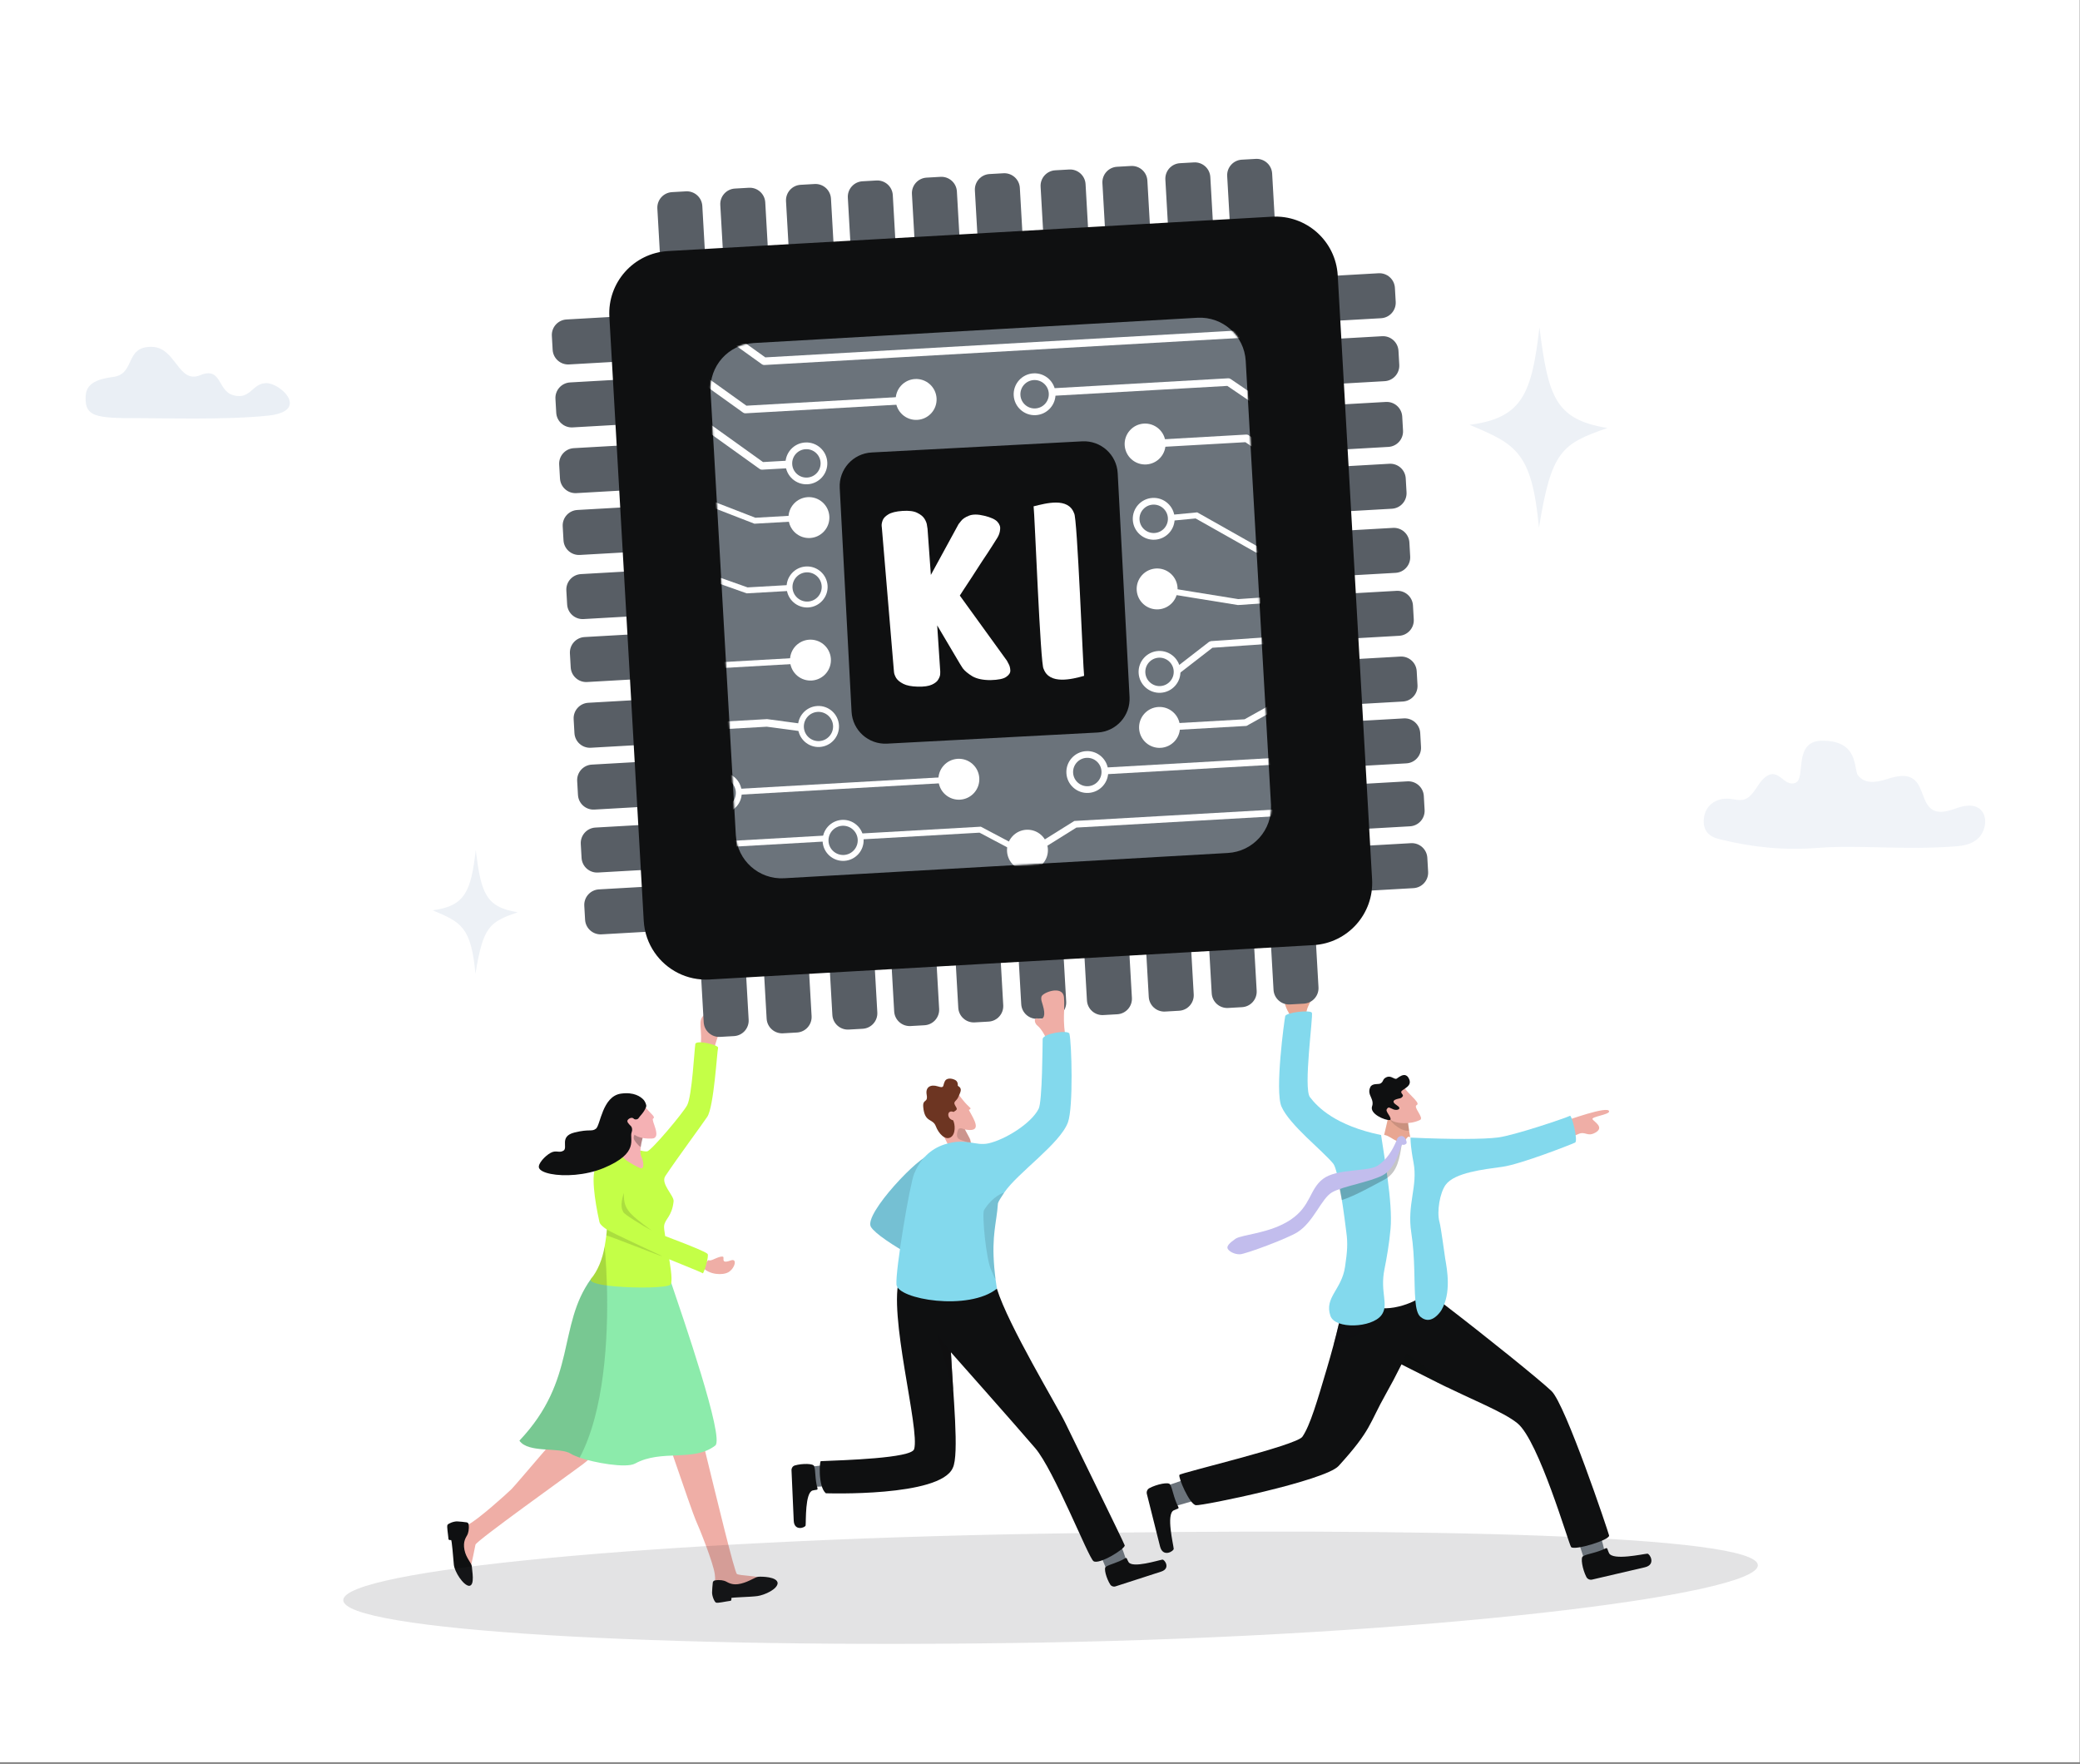 <svg width="1197" height="1015" viewBox="0 0 1197 1015" fill="none" xmlns="http://www.w3.org/2000/svg">
<rect x="0" y="0" width="1197" height="1015" fill="#808080" stroke="none"/>
<rect width="1196.82" height="1014.04" fill="white"/>
<path d="M404.467 729.37C408.151 733.503 415.774 733.985 419.136 732.09C422.92 729.957 424.543 723.808 420.499 725.298C414.178 727.625 417.375 723.359 415.94 723.104C413.552 722.678 409.176 725.985 407.979 725.171C407.231 724.661 404.467 729.364 404.467 729.364V729.37Z" fill="#EFAEA6"/>
<path d="M401.991 607.469C405.431 595.592 401.404 589.099 404.096 585.271C409.06 578.224 420.029 586.24 416.411 590.024C412.799 593.808 409.808 608.417 409.464 609.469C407.32 616.112 401.985 607.464 401.985 607.464L401.991 607.469Z" fill="#EFAEA6"/>
<path d="M356.973 815.144C350.386 826.944 343.749 836.307 335.245 842.689C326.741 849.065 273.99 886.731 273.619 888.858C273.248 890.986 271.403 899.761 270.805 901.849C270.207 903.938 259.199 883.645 261.853 880.676C264.506 877.706 264.074 880.072 269.68 877.158C275.287 874.244 291.203 859.984 294.372 856.86C297.541 853.735 325.634 819.759 329.921 817.033C334.209 814.308 356.967 815.144 356.967 815.144H356.973Z" fill="#EFAEA6"/>
<path d="M268.517 876.006C269.121 876.083 269.597 876.554 269.686 877.158C270.102 880.044 269.376 882.349 268.96 883.169C268.168 884.731 266.334 886.886 267.276 891.794C268.218 896.703 271.509 899.473 271.536 901.423C271.564 903.373 273.503 912.375 269.985 912.547C266.611 912.336 261.548 904.381 261.177 900.353C260.806 896.332 260.024 885.961 259.581 886.182C258.224 886.365 258.108 885.723 258.108 885.723C257.842 882.554 257.038 878.366 257.509 877.496C257.98 876.626 261.094 875.396 263.138 875.457C264.573 875.501 267.127 875.812 268.523 875.995L268.517 876.006Z" fill="#0F1011"/>
<path d="M376.02 803.311C376.441 805.222 379.66 815.044 383.637 826.833C384.834 830.379 386.097 834.102 387.371 837.841C393.244 855.037 399.376 872.565 400.362 874.709C402.279 878.864 410.489 899.273 411.337 905.771C412.185 912.27 410.041 911.068 411.985 914.657C413.93 918.253 440.488 909.433 438.671 908.148C436.854 906.868 426.029 906.791 424.095 905.727C422.782 905.001 412.716 863.352 405.398 833.409C404.418 829.393 403.481 825.581 402.628 822.113C400.473 813.371 398.811 806.773 398.074 804.363C394.894 793.871 390.795 797.588 382.009 799.173C382.009 799.173 374.895 798.186 376.02 803.316V803.311Z" fill="#EFAEA6"/>
<path d="M410.191 910.719C410.257 910.082 410.728 909.561 411.343 909.439C414.29 908.868 416.678 909.517 417.531 909.91C419.154 910.669 421.414 912.48 426.428 911.256C431.436 910.032 434.544 907.428 436.544 907.301C438.538 907.173 447.247 907.278 447.519 910.957C447.397 914.497 439.995 917.843 435.879 918.425C431.763 919.006 420.639 919.123 420.883 919.583C421.11 920.995 420.45 921.15 420.45 921.15C417.21 921.582 412.933 922.624 412.03 922.175C411.127 921.727 409.781 918.524 409.786 916.38C409.792 914.874 410.047 912.187 410.196 910.713L410.191 910.719Z" fill="#0F1011"/>
<path d="M298.921 828.983C304.056 836.434 322.183 832.434 328.526 836.528C329.54 837.182 331.335 837.963 333.595 838.772C341.528 841.603 360.264 845.021 365.461 842.179C380.812 833.775 399.143 841.448 411.63 831.797C417.054 827.603 392.828 757.596 386.269 738.189C385.92 737.153 385.565 736.272 385.216 735.558C385.216 735.558 366.53 722.461 348.885 730.073C345.938 731.342 343.019 733.192 340.221 735.779C340.177 735.84 340.127 735.907 340.088 735.968C320.593 763.025 332.293 793.721 298.926 828.988L298.921 828.983Z" fill="#8CEBAB"/>
<path d="M404.4 732.694C404.938 733.198 408.156 722.794 407.215 721.586C406.245 720.34 396.417 716.578 394.905 715.93C390.152 713.902 374.518 708.778 367.793 704.03C362.901 700.579 359.311 699.255 344.946 688.978C351.622 697.155 349.073 710.667 347.96 717.243C346.702 724.677 343.949 731.237 340.215 735.768C340.171 735.829 340.121 735.896 340.082 735.957C338.797 738.056 345.517 739.486 354.175 740.239C366.945 741.353 383.947 741.009 385.77 739.231C386.002 739.004 386.163 738.649 386.263 738.184C387.537 732.372 381.742 709.337 382.18 705.465C382.651 701.282 386.661 700.241 387.648 691.288C388.013 688.003 379.964 681.117 382.889 676.718C389.503 666.774 403.974 647.191 407.026 642.626C410.86 636.892 412.677 604.522 413.247 602.943C413.818 601.365 400.655 598.174 400.151 600.755C399.641 603.337 398.273 630.61 395.453 635.956C393.077 640.471 374.734 662.276 372.402 662.536C370.069 662.797 364.585 660.786 360.746 660.83C356.907 660.874 346.159 667.988 343.229 671.284C339.971 674.951 342.137 690.468 344.985 703.255C346.652 710.745 402.893 731.275 404.395 732.683L404.4 732.694Z" fill="#C4FF47"/>
<path d="M370.092 653.783C368.158 660.414 368.258 663.938 369.216 665.91C370.158 667.866 371.039 672.536 368.912 672.298C367.859 672.181 361.843 668.924 359.693 667.107C357.544 665.29 356.425 661.977 356.425 661.977C356.425 661.977 361.915 653.767 365.776 646.847C369.643 639.928 370.092 653.783 370.092 653.783Z" fill="#F5B1B4"/>
<path opacity="0.28" d="M368.735 660.071C368.845 659.185 369.017 658.199 369.261 657.102C369.344 656.72 369.987 654.193 370.092 653.783C369.748 653.401 369.139 652.83 368.768 652.731C368.258 652.598 367.183 652.642 366.746 652.005C366.014 650.947 364.231 653.717 364.801 655.456C365.023 656.132 366.718 658.78 368.74 660.066L368.735 660.071Z" fill="#0F1011"/>
<path opacity="0.14" d="M374.961 708.069C360.89 697.621 359.023 695.609 358.962 686.491C356.679 693.848 357.97 696.042 358.69 697.476C359.411 698.911 369.671 705.199 374.961 708.063V708.069Z" fill="#0F1011"/>
<path opacity="0.14" d="M381.216 722.916C381.404 722.849 349.256 708.102 349.267 707.476C349.128 708.922 349.068 710.058 348.935 710.95C349.948 710.795 380.606 723.137 381.216 722.916Z" fill="#0F1011"/>
<path opacity="0.16" d="M298.921 828.983C304.056 836.434 322.183 832.434 328.526 836.528C329.54 837.182 331.335 837.963 333.595 838.772C347.739 812.197 350.121 770.094 349.273 739.713C349.179 736.339 349.046 733.109 348.885 730.068C348.631 725.298 348.309 720.977 347.966 717.243C346.703 724.678 343.955 731.237 340.221 735.769C340.177 735.83 340.127 735.896 340.088 735.957C320.593 763.014 332.293 793.711 298.926 828.978L298.921 828.983Z" fill="#0F1011"/>
<path d="M370.629 635.95C374.019 640.942 377.659 642.526 375.836 643.662C374.462 644.521 381.227 654.897 375.16 655.163C369.133 655.429 363.587 653.955 361.372 648C359.156 642.044 357.704 638.609 357.704 638.609L370.623 635.945L370.629 635.95Z" fill="#F5B1B4"/>
<path d="M371.875 636.776C370.75 640.105 368.263 642.088 367.443 643.462C366.978 644.238 365.288 644.398 364.69 643.723C364.019 642.969 362.645 643.097 361.51 644.138C360.147 645.39 362.075 646.919 363.1 648.016C363.864 648.836 363.958 650.359 363.537 651.406C361.936 655.401 368.435 663.351 347.4 672.126C342.103 674.297 336.386 675.516 331.051 676.004C320.298 676.99 311.119 675.018 310.16 671.943C309.462 669.699 313.573 665.223 316.825 663.406C320.071 661.583 321.75 663.65 324.232 662.148C327.068 660.431 321.689 653.916 330.564 651.689C339.439 649.462 340.403 651.423 342.973 649.479C345.544 647.534 346.574 630.815 357.371 629.302C364.85 628.255 368.723 631.053 370.39 632.87C371.094 633.634 372.196 635.784 371.864 636.776H371.875Z" fill="#0F1011"/>
<path opacity="0.14" d="M1011.61 900.71C1011.62 918.001 819.57 941.385 598.272 945.193C376.973 949.002 197.559 938.059 197.548 920.768C197.537 903.478 376.923 886.365 598.222 882.557C819.521 878.748 1011.6 883.42 1011.61 900.71Z" fill="#32323F"/>
<path d="M923.518 893.301C922.626 888.338 918.837 876.183 918.837 876.183L905.879 879.324L911.74 897.523L921.862 900.991L923.518 893.301Z" fill="#6B737B"/>
<path d="M899.618 645.429C901.729 644.753 925.761 635.984 926.016 639.524C926.154 641.446 915.473 642.56 916.487 644.078C917.501 645.596 923.49 648.715 918.088 651.75C913.291 654.448 912.437 650.57 908.05 652.676C903.662 654.786 900.715 654.615 900.715 654.615L899.618 645.424V645.429Z" fill="#EFAEA6"/>
<path d="M923.95 890.986C925.235 890.338 924.975 891.772 925.961 893.706C928.221 898.132 945.345 894.215 948.021 894.033C949.4 893.938 953.184 900.337 946.553 901.872C940.824 903.201 922.482 907.528 916.2 908.946C914.887 909.24 913.529 908.625 912.914 907.428C910.715 903.157 909.358 896.044 911.07 895.479C913.513 894.01 918.598 893.684 923.944 890.986H923.95Z" fill="#0F1011"/>
<path d="M675.756 866.677C680.709 865.702 692.791 861.707 692.791 861.707L689.434 848.805L671.335 854.971L668.039 865.153L675.751 866.682L675.756 866.677Z" fill="#6B737B"/>
<path d="M678.077 867.07C678.747 868.344 677.313 868.106 675.396 869.125C671.008 871.463 675.213 888.515 675.446 891.191C675.568 892.57 669.23 896.459 667.579 889.856C666.15 884.149 661.513 865.884 659.989 859.63C659.674 858.322 660.266 856.954 661.452 856.317C665.684 854.046 672.775 852.566 673.368 854.267C674.881 856.683 675.291 861.763 678.077 867.064V867.07Z" fill="#0F1011"/>
<path d="M904.1 890.155C902.599 887.806 885.525 829.05 873.304 819.028C865.194 812.374 846.973 805.477 827.467 795.627C815.523 789.589 806.543 785.09 806.543 785.09C806.543 785.09 806.543 785.09 806.543 785.096C803.307 791.611 800.36 797.134 797.623 801.976C787.718 819.515 789.441 822.584 770.35 843.548C762.583 852.079 691.878 866.605 688.21 866.134C684.548 865.663 677.856 849.918 678.748 848.677C679.64 847.431 745.964 831.82 749.482 826.762C753.985 820.297 758.19 805.643 763.47 787.883C764.827 783.318 766.162 778.631 767.42 773.933C768.495 769.933 769.508 765.922 770.433 761.995C770.583 761.374 770.722 760.754 770.866 760.133C770.866 760.128 770.866 760.122 770.866 760.116C770.866 760.111 770.866 760.111 770.866 760.105C771.769 756.15 772.566 752.289 773.22 748.582C773.347 747.846 775.979 746.998 779.873 746.134C784.627 745.081 791.264 744.012 797.551 743.103C804.088 742.151 810.238 741.375 813.468 740.987C814.958 740.804 815.822 740.699 815.822 740.699L824.215 738.782C824.741 740.405 825.556 742.128 826.608 743.923C827.927 746.184 829.107 749.098 831.627 751.025C855.46 769.285 886.173 794.071 892.86 800.447C900.921 808.142 925.368 880.903 926 883.535C926.631 886.161 905.602 892.498 904.1 890.149V890.155Z" fill="#0F1011"/>
<path opacity="0.42" d="M794.609 754.023C790.992 765.407 777.092 770.471 767.425 773.933C768.5 769.933 769.513 765.922 770.438 761.995C770.588 761.374 770.727 760.754 770.871 760.133C770.871 760.128 770.871 760.122 770.871 760.117C770.871 760.111 770.871 760.111 770.871 760.105C771.596 757.762 772.178 755.48 772.494 753.241L794.609 754.017V754.023Z" fill="#0F1011"/>
<path opacity="0.52" d="M833.1 798.514C821.156 792.475 806.542 785.085 806.542 785.085C808.121 781.733 809.539 778.941 809.539 778.941C809.539 778.941 827.511 790.708 833.1 798.514Z" fill="#0F1011"/>
<path d="M806.963 663.406L795.679 661.307C795.097 657.174 797.656 648.991 798.759 643.59C798.925 642.759 799.058 642 799.147 641.33C799.191 640.992 799.219 640.682 799.235 640.393C799.496 635.308 804.98 630.134 804.98 630.134L809.905 640.294L809.778 641.197C809.778 641.197 809.822 641.668 809.9 642.454C810.066 644.183 810.42 647.457 810.924 650.709C811.013 651.252 811.096 651.795 811.19 652.332C811.672 655.085 812.271 657.628 812.958 658.974C814.099 661.179 813.03 659.562 815.833 662.847C817.932 665.306 806.958 663.417 806.958 663.417L806.963 663.406Z" fill="#E8A691"/>
<path opacity="0.14" d="M810.924 650.698C806.342 651.18 800.891 646.299 799.207 643.385C798.747 642.593 798.154 642.133 798.426 641.74C798.553 641.562 798.803 641.424 799.146 641.324C801.34 640.665 807.24 641.396 807.24 641.396L809.899 642.443C810.065 644.172 810.42 647.446 810.924 650.698Z" fill="#0F1011"/>
<path d="M794.332 653.29C798.553 651.723 802.309 657.246 806.68 657.318C808.99 657.357 808.403 656.304 809.411 655.085C810.032 654.332 810.603 653.501 811.738 654.598C834.84 676.968 816.68 738.666 819.699 742.671C822.17 745.951 804.542 754.698 792.936 752.477C777.02 749.43 776.693 730.96 776.898 727.409C777.108 723.863 783.03 663.417 783.03 663.417C783.03 663.417 787.833 660.492 794.337 653.285L794.332 653.29Z" fill="white"/>
<path d="M814.502 748.283C814.912 752.87 815.704 756.227 817.405 757.69C820.452 760.321 824.441 760.587 828.84 754.892C829.089 754.571 829.316 754.233 829.526 753.867C835.277 744.001 832.806 730.638 831.704 724.334C831.255 721.791 829.355 706.651 828.391 703.155C826.746 697.211 828.607 686.33 831.959 681.765C837.138 674.707 853.714 672.929 864.633 671.406C875.142 669.938 903.928 658.658 906.432 657.473C908.293 656.592 904.559 641.584 903.501 642.072C899.9 643.734 871.176 653.373 862.073 654.537C853.819 655.595 835.593 655.678 811.743 654.609C811.743 654.609 811.694 655.362 811.804 657.057C811.887 658.459 812.081 660.498 812.491 663.284C812.729 664.913 813.04 666.802 813.455 668.963C816.048 682.613 809.583 692.895 812.187 709.443C813.311 716.578 813.682 723.824 813.882 730.472C814.076 737.281 814.092 743.469 814.519 748.289L814.502 748.283Z" fill="#83D9ED"/>
<path d="M793.817 632.576C793.817 632.576 794.576 634.327 795.618 636.499C796.897 639.163 798.604 642.46 799.867 643.933C799.961 644.044 800.066 644.149 800.182 644.249C802.891 646.67 811.434 647.29 817.223 644.437C819.711 643.213 812.935 636.925 815.323 635.862C816.697 635.247 814.891 633.269 812.708 631.042C811.179 629.474 809.473 627.784 808.548 626.361C808.498 626.283 808.448 626.2 808.404 626.128L793.812 632.582L793.817 632.576Z" fill="#EFAEA6"/>
<path d="M789.607 636.554C789.429 637.075 789.391 637.585 789.474 638.078C790.161 642.421 799.75 645.462 800.182 644.26C800.747 642.692 797.324 639.751 798.005 638.393C799.036 636.344 799.966 637.706 802.038 638.427C804.249 639.197 807.052 638.039 803.9 636.05C803.058 635.518 802.531 635.058 802.238 634.654C801.429 633.546 802.437 632.881 803.794 632.455C805.844 631.812 806.138 632.255 807.163 630.975C808.187 629.69 804.897 628.831 807.218 627.264C807.661 626.965 808.11 626.671 808.553 626.372C810.304 625.181 811.8 623.879 811.19 621.674C811.146 621.519 811.096 621.364 811.035 621.203C810.642 620.195 810.171 619.536 809.644 619.131C809.445 618.976 809.229 618.86 809.013 618.771C807.434 618.167 805.567 619.358 804.188 620.372C804.077 620.45 803.977 620.527 803.877 620.605C803.612 620.804 803.318 620.832 802.997 620.771C801.722 620.522 799.988 618.76 797.689 619.94C795.429 621.092 796.382 622.355 794.415 623.474C793.23 624.15 789.762 623.142 788.576 625.557C788.183 626.355 788.011 627.075 787.989 627.751C787.867 630.865 790.848 632.959 789.618 636.565L789.607 636.554Z" fill="#0F1011"/>
<path d="M741.786 583.006C743.708 586.163 744.074 609.713 744.373 610.744C744.783 612.123 752.024 604.788 752.55 607.304C752.55 607.304 750.522 598.168 750.772 596.451C750.927 595.393 753.287 591.41 752.672 589.238C752.417 588.324 752.162 587.354 751.968 586.363C751.868 585.87 751.785 585.371 751.73 584.867C751.597 583.748 751.752 582.546 752.018 581.393C752.81 577.914 756.793 572.59 754.838 571.754C752.893 570.929 752.683 575.255 751.159 570.906C750.439 568.857 742.689 565.577 740.235 568.513C739.526 569.361 736.994 575.128 741.786 583.006Z" fill="#E8A691"/>
<path d="M794.787 653.135C768.672 647.712 758.389 637.258 753.858 631.341C749.93 626.211 755.836 584.49 754.955 582.751C754.074 581.011 740.097 582.568 739.62 584.706C739.144 586.845 733.521 627.812 737.487 636.798C742.218 647.501 761.165 662.088 767.298 669.655C770.345 673.417 773.962 702.313 774.777 708.978C775.696 715.448 775.347 720.201 774.056 728.883C772.178 742.134 761.968 746.549 765.636 757.186C768.334 765.008 789.407 764.127 794.947 756.842C799.54 750.804 793.983 743.785 796.748 730.245C797.933 724.473 799.54 715.21 800.238 707.044C801.612 692.031 796.266 663.855 794.792 653.135H794.787Z" fill="#83D9ED"/>
<path opacity="0.24" d="M806.885 658.232C806.309 658.127 806.054 669.118 801.484 674.78C800.221 676.342 798.72 677.71 796.93 678.652C791.695 681.405 779.341 688.391 772.172 690.557C769.458 676.951 770.533 683.25 770.749 678.154C776.394 677.55 791.069 674.852 793.734 673.256C795.706 672.076 797.396 670.575 798.841 668.924C801.562 665.822 803.417 662.193 804.708 659.185C805.362 657.65 804.813 656.016 806.143 655.351C807.905 654.465 807.633 658.371 806.896 658.238L806.885 658.232Z" fill="#0F1011"/>
<path d="M808.758 655.163C808.292 654.299 807.035 653.135 805.273 654.027C803.949 654.698 804.099 655.318 803.445 656.853C801.473 661.462 798.154 667.528 792.476 670.93C786.792 674.331 769.325 672.32 761.38 678.359C753.436 684.392 754.561 693.92 742.739 701.859C730.911 709.798 714.541 710.401 711.073 712.789C707.605 715.177 705.715 717.083 706.53 718.601C707.344 720.119 710.419 721.847 713.582 721.753C716.745 721.653 740.888 712.706 746.666 709.039C756.09 703.056 760.383 689.632 766.599 686.087C772.815 682.541 788.266 680.22 795.673 676.326C803.933 671.982 806.088 658.531 806.824 658.67C807.561 658.808 808.259 658.952 809.212 658.171C809.871 657.634 809.212 656.033 808.752 655.174L808.758 655.163Z" fill="#C2BDED"/>
<path d="M297.901 524.942C279.409 521.911 276.877 513.917 273.786 489.209C271.055 512.577 267.864 521.407 248.989 523.806C265.326 530.709 271.071 533.213 273.62 560.303C278.057 532.969 281.697 530.598 297.907 524.942H297.901Z" fill="#EDF1F6"/>
<path d="M925.025 246.29C895.043 241.382 890.933 228.418 885.925 188.354C881.498 226.236 876.324 240.556 845.716 244.451C872.208 255.647 881.515 259.702 885.648 303.623C892.838 259.303 898.744 255.459 925.025 246.296V246.29Z" fill="#EDF1F6"/>
<path d="M665.342 228.706C642.318 236.783 637 229.443 633.626 234.268C630.258 239.093 617.987 258.19 624.635 265.801C631.288 273.408 650.744 275.956 678.405 255.575L706.066 235.188L665.336 228.712L665.342 228.706Z" fill="#EFAEA6"/>
<path d="M638.7 232.495C647.043 236.8 656.239 251.32 653.281 257.464C650.322 263.613 648.101 274.189 642.417 273.535C636.733 272.881 628.828 268.998 628.828 268.998L627.819 260.649L638.7 232.495Z" fill="#EFAEA6"/>
<path d="M394.733 110.105L386.713 110.562C381.783 110.843 378.014 115.067 378.295 119.997L380.593 160.357C380.874 165.287 385.099 169.056 390.029 168.775L398.049 168.318C402.979 168.038 406.748 163.813 406.467 158.883L404.168 118.524C403.888 113.593 399.663 109.824 394.733 110.105Z" fill="#585E65"/>
<path d="M430.955 108.043L422.935 108.5C418.005 108.781 414.235 113.005 414.516 117.935L416.815 158.295C417.096 163.225 421.32 166.994 426.251 166.713L434.27 166.256C439.201 165.976 442.97 161.751 442.689 156.821L440.39 116.462C440.109 111.532 435.885 107.762 430.955 108.043Z" fill="#585E65"/>
<path d="M468.775 105.885L460.755 106.342C455.825 106.622 452.056 110.847 452.337 115.777L454.635 156.136C454.916 161.066 459.141 164.836 464.071 164.555L472.091 164.098C477.021 163.817 480.79 159.593 480.509 154.662L478.21 114.303C477.93 109.373 473.705 105.604 468.775 105.885Z" fill="#585E65"/>
<path d="M504.351 103.859L496.331 104.316C491.401 104.597 487.632 108.821 487.913 113.751L490.212 154.111C490.492 159.041 494.717 162.81 499.647 162.529L507.667 162.072C512.597 161.792 516.366 157.567 516.085 152.637L513.787 112.278C513.506 107.347 509.281 103.578 504.351 103.859Z" fill="#585E65"/>
<path d="M541.24 101.759L533.22 102.216C528.29 102.497 524.521 106.721 524.801 111.651L527.1 152.011C527.381 156.941 531.605 160.71 536.536 160.429L544.556 159.972C549.486 159.692 553.255 155.467 552.974 150.537L550.675 110.178C550.394 105.247 546.17 101.478 541.24 101.759Z" fill="#585E65"/>
<path d="M577.466 99.697L569.446 100.154C564.516 100.435 560.747 104.659 561.028 109.589L563.327 149.948C563.608 154.879 567.832 158.648 572.762 158.367L580.782 157.91C585.712 157.629 589.481 153.405 589.201 148.475L586.902 108.115C586.621 103.185 582.397 99.416 577.466 99.697Z" fill="#585E65"/>
<path d="M615.287 97.538L607.267 97.995C602.337 98.276 598.567 102.501 598.848 107.431L601.147 147.79C601.428 152.72 605.652 156.489 610.583 156.208L618.602 155.752C623.533 155.471 627.302 151.246 627.021 146.316L624.722 105.957C624.441 101.027 620.217 97.258 615.287 97.538Z" fill="#585E65"/>
<path d="M650.857 95.508L642.837 95.965C637.907 96.245 634.138 100.47 634.419 105.4L636.717 145.759C636.998 150.689 641.223 154.459 646.153 154.178L654.173 153.721C659.103 153.44 662.872 149.216 662.591 144.286L660.292 103.926C660.012 98.996 655.787 95.227 650.857 95.508Z" fill="#585E65"/>
<path d="M687.085 93.451L679.065 93.908C674.134 94.189 670.365 98.413 670.646 103.344L672.945 143.703C673.226 148.633 677.45 152.402 682.38 152.121L690.4 151.665C695.331 151.384 699.1 147.159 698.819 142.229L696.52 101.87C696.239 96.94 692.015 93.171 687.085 93.451Z" fill="#585E65"/>
<path d="M722.661 91.426L714.641 91.882C709.711 92.163 705.942 96.388 706.222 101.318L708.521 141.677C708.802 146.607 713.026 150.376 717.957 150.096L725.976 149.639C730.907 149.358 734.676 145.134 734.395 140.203L732.096 99.844C731.815 94.914 727.591 91.145 722.661 91.426Z" fill="#585E65"/>
<path d="M419.104 537.986L411.084 538.443C406.154 538.724 402.385 542.948 402.666 547.878L404.965 588.238C405.245 593.168 409.47 596.937 414.4 596.656L422.42 596.199C427.35 595.919 431.119 591.694 430.838 586.764L428.539 546.405C428.259 541.474 424.034 537.705 419.104 537.986Z" fill="#585E65"/>
<path d="M455.325 535.924L447.305 536.381C442.375 536.662 438.606 540.886 438.886 545.816L441.185 586.176C441.466 591.106 445.69 594.875 450.621 594.594L458.641 594.137C463.571 593.856 467.34 589.632 467.059 584.702L464.76 544.343C464.479 539.412 460.255 535.643 455.325 535.924Z" fill="#585E65"/>
<path d="M493.146 533.771L485.126 534.228C480.196 534.509 476.427 538.733 476.708 543.664L479.007 584.023C479.287 588.953 483.512 592.722 488.442 592.441L496.462 591.984C501.392 591.704 505.161 587.479 504.88 582.549L502.581 542.19C502.301 537.26 498.076 533.49 493.146 533.771Z" fill="#585E65"/>
<path d="M528.722 531.746L520.702 532.203C515.772 532.484 512.003 536.708 512.284 541.638L514.583 581.997C514.864 586.928 519.088 590.697 524.018 590.416L532.038 589.959C536.968 589.678 540.737 585.454 540.456 580.524L538.158 540.164C537.877 535.234 533.652 531.465 528.722 531.746Z" fill="#585E65"/>
<path d="M565.611 529.646L557.591 530.103C552.661 530.383 548.892 534.608 549.173 539.538L551.471 579.897C551.752 584.828 555.977 588.597 560.907 588.316L568.927 587.859C573.857 587.578 577.626 583.354 577.345 578.424L575.046 538.064C574.765 533.134 570.541 529.365 565.611 529.646Z" fill="#585E65"/>
<path d="M601.837 527.578L593.818 528.035C588.887 528.316 585.118 532.54 585.399 537.47L587.698 577.83C587.979 582.76 592.203 586.529 597.133 586.248L605.153 585.791C610.083 585.51 613.852 581.286 613.572 576.356L611.273 535.997C610.992 531.066 606.768 527.297 601.837 527.578Z" fill="#585E65"/>
<path d="M639.657 525.425L631.637 525.882C626.707 526.163 622.938 530.387 623.218 535.318L625.517 575.677C625.798 580.607 630.022 584.376 634.953 584.095L642.973 583.638C647.903 583.358 651.672 579.133 651.391 574.203L649.092 533.844C648.811 528.914 644.587 525.144 639.657 525.425Z" fill="#585E65"/>
<path d="M675.229 523.406L667.209 523.863C662.279 524.143 658.51 528.368 658.791 533.298L661.09 573.657C661.37 578.587 665.595 582.357 670.525 582.076L678.545 581.619C683.475 581.338 687.244 577.114 686.963 572.184L684.664 531.824C684.384 526.894 680.159 523.125 675.229 523.406Z" fill="#585E65"/>
<path d="M711.456 521.338L703.436 521.795C698.506 522.076 694.736 526.3 695.017 531.23L697.316 571.589C697.597 576.52 701.821 580.289 706.752 580.008L714.771 579.551C719.702 579.27 723.471 575.046 723.19 570.116L720.891 529.756C720.61 524.826 716.386 521.057 711.456 521.338Z" fill="#585E65"/>
<path d="M747.032 519.312L739.012 519.769C734.082 520.05 730.313 524.275 730.593 529.205L732.892 569.564C733.173 574.494 737.397 578.263 742.328 577.982L750.348 577.526C755.278 577.245 759.047 573.02 758.766 568.09L756.467 527.731C756.186 522.801 751.962 519.032 747.032 519.312Z" fill="#585E65"/>
<path d="M376.251 197.974L375.795 189.954C375.514 185.024 371.289 181.255 366.359 181.535L326 183.834C321.07 184.115 317.301 188.339 317.581 193.27L318.038 201.29C318.319 206.22 322.543 209.989 327.474 209.708L367.833 207.409C372.763 207.128 376.532 202.904 376.251 197.974Z" fill="#585E65"/>
<path d="M378.317 234.201L377.86 226.181C377.579 221.251 373.355 217.481 368.425 217.762L328.065 220.061C323.135 220.342 319.366 224.566 319.647 229.497L320.104 237.516C320.384 242.447 324.609 246.216 329.539 245.935L369.898 243.636C374.829 243.355 378.598 239.131 378.317 234.201Z" fill="#585E65"/>
<path d="M380.467 272.025L380.01 264.005C379.73 259.075 375.505 255.306 370.575 255.586L330.216 257.885C325.285 258.166 321.516 262.39 321.797 267.321L322.254 275.34C322.535 280.271 326.759 284.04 331.689 283.759L372.049 281.46C376.979 281.179 380.748 276.955 380.467 272.025Z" fill="#585E65"/>
<path d="M382.496 307.6L382.039 299.58C381.758 294.65 377.534 290.881 372.603 291.161L332.244 293.46C327.314 293.741 323.545 297.965 323.826 302.896L324.282 310.915C324.563 315.846 328.788 319.615 333.718 319.334L374.077 317.035C379.007 316.754 382.776 312.53 382.496 307.6Z" fill="#585E65"/>
<path d="M384.591 344.49L384.134 336.47C383.854 331.54 379.629 327.771 374.699 328.052L334.34 330.351C329.409 330.632 325.64 334.856 325.921 339.786L326.378 347.806C326.659 352.736 330.883 356.505 335.813 356.225L376.173 353.926C381.103 353.645 384.872 349.421 384.591 344.49Z" fill="#585E65"/>
<path d="M386.651 380.717L386.194 372.697C385.913 367.767 381.689 363.998 376.759 364.279L336.394 366.578C331.464 366.859 327.694 371.083 327.975 376.013L328.432 384.033C328.713 388.964 332.937 392.733 337.868 392.452L378.232 390.153C383.163 389.872 386.932 385.647 386.651 380.717Z" fill="#585E65"/>
<path d="M388.801 418.542L388.344 410.522C388.064 405.592 383.839 401.822 378.909 402.103L338.544 404.402C333.614 404.683 329.845 408.908 330.126 413.838L330.582 421.858C330.863 426.788 335.088 430.557 340.018 430.276L380.383 427.977C385.313 427.696 389.082 423.472 388.801 418.542Z" fill="#585E65"/>
<path d="M390.83 454.117L390.373 446.097C390.092 441.167 385.868 437.398 380.937 437.679L340.572 439.978C335.642 440.258 331.873 444.483 332.154 449.413L332.611 457.433C332.892 462.363 337.116 466.132 342.046 465.851L382.411 463.552C387.341 463.271 391.11 459.047 390.83 454.117Z" fill="#585E65"/>
<path d="M392.895 490.343L392.438 482.323C392.157 477.393 387.933 473.624 383.003 473.905L342.643 476.204C337.713 476.484 333.944 480.709 334.225 485.639L334.682 493.659C334.963 498.589 339.187 502.358 344.117 502.077L384.476 499.779C389.407 499.498 393.176 495.273 392.895 490.343Z" fill="#585E65"/>
<path d="M394.917 525.919L394.461 517.899C394.18 512.969 389.955 509.199 385.025 509.48L344.666 511.779C339.736 512.06 335.967 516.284 336.247 521.215L336.704 529.234C336.985 534.165 341.209 537.934 346.14 537.653L386.499 535.354C391.429 535.073 395.198 530.849 394.917 525.919Z" fill="#585E65"/>
<path d="M803.203 173.675L802.746 165.656C802.465 160.725 798.241 156.956 793.31 157.237L752.951 159.536C748.021 159.817 744.252 164.041 744.533 168.971L744.989 176.991C745.27 181.921 749.495 185.691 754.425 185.41L794.784 183.111C799.714 182.83 803.483 178.606 803.203 173.675Z" fill="#585E65"/>
<path d="M805.256 209.903L804.799 201.883C804.519 196.952 800.294 193.183 795.364 193.464L755.005 195.763C750.075 196.044 746.305 200.268 746.586 205.198L747.043 213.218C747.324 218.149 751.548 221.918 756.479 221.637L796.838 219.338C801.768 219.057 805.537 214.833 805.256 209.903Z" fill="#585E65"/>
<path d="M807.413 247.726L806.956 239.706C806.675 234.776 802.451 231.007 797.52 231.288L757.161 233.587C752.231 233.868 748.462 238.092 748.743 243.022L749.199 251.042C749.48 255.972 753.705 259.741 758.635 259.461L798.994 257.162C803.924 256.881 807.693 252.657 807.413 247.726Z" fill="#585E65"/>
<path d="M809.435 283.301L808.978 275.282C808.697 270.351 804.473 266.582 799.543 266.863L759.183 269.162C754.253 269.443 750.484 273.667 750.765 278.597L751.222 286.617C751.503 291.547 755.727 295.316 760.657 295.036L801.017 292.737C805.947 292.456 809.716 288.232 809.435 283.301Z" fill="#585E65"/>
<path d="M811.537 320.198L811.08 312.178C810.799 307.248 806.575 303.479 801.644 303.759L761.285 306.058C756.355 306.339 752.586 310.563 752.867 315.494L753.323 323.513C753.604 328.444 757.829 332.213 762.759 331.932L803.118 329.633C808.048 329.352 811.817 325.128 811.537 320.198Z" fill="#585E65"/>
<path d="M813.596 356.419L813.139 348.399C812.859 343.469 808.634 339.7 803.704 339.981L763.345 342.279C758.414 342.56 754.645 346.785 754.926 351.715L755.383 359.735C755.664 364.665 759.888 368.434 764.818 368.153L805.178 365.854C810.108 365.574 813.877 361.349 813.596 356.419Z" fill="#585E65"/>
<path d="M815.747 394.243L815.29 386.223C815.009 381.293 810.785 377.524 805.854 377.805L765.495 380.104C760.565 380.385 756.796 384.609 757.077 389.539L757.533 397.559C757.814 402.489 762.039 406.258 766.969 405.977L807.328 403.679C812.258 403.398 816.027 399.173 815.747 394.243Z" fill="#585E65"/>
<path d="M817.77 429.819L817.313 421.799C817.032 416.868 812.808 413.099 807.878 413.38L767.518 415.679C762.588 415.96 758.819 420.184 759.1 425.114L759.557 433.134C759.838 438.065 764.062 441.834 768.992 441.553L809.351 439.254C814.282 438.973 818.051 434.749 817.77 429.819Z" fill="#585E65"/>
<path d="M819.834 466.045L819.378 458.025C819.097 453.095 814.872 449.326 809.942 449.607L769.583 451.906C764.653 452.186 760.884 456.411 761.164 461.341L761.621 469.361C761.902 474.291 766.126 478.06 771.057 477.779L811.416 475.48C816.346 475.2 820.115 470.975 819.834 466.045Z" fill="#585E65"/>
<path d="M821.858 501.625L821.401 493.606C821.12 488.675 816.896 484.906 811.966 485.187L771.606 487.486C766.676 487.767 762.907 491.991 763.188 496.921L763.645 504.941C763.925 509.871 768.15 513.64 773.08 513.36L813.439 511.061C818.37 510.78 822.139 506.556 821.858 501.625Z" fill="#585E65"/>
<path d="M769.835 158.46L789.613 506.006C790.737 525.784 775.619 542.719 755.847 543.849L408.301 563.627C395.337 564.369 383.598 558.12 376.729 548.16C373.111 542.93 370.845 536.67 370.457 529.861L369.626 515.175L350.68 182.315C349.555 162.549 364.674 145.602 384.446 144.472L731.992 124.694C751.769 123.57 768.705 138.688 769.835 158.46Z" fill="#0F1011"/>
<path d="M689.075 182.852L433.723 197.396C419.192 198.224 408.083 210.675 408.911 225.206L423.455 480.558C424.283 495.089 436.734 506.198 451.265 505.37L706.617 490.826C721.148 489.998 732.257 477.547 731.429 463.016L716.885 207.664C716.057 193.133 703.606 182.024 689.075 182.852Z" fill="#6B737B"/>
<mask id="mask0_2931_237" style="mask-type:luminance" maskUnits="userSpaceOnUse" x="408" y="182" width="324" height="324">
<path d="M689.075 182.852L433.723 197.396C419.192 198.224 408.083 210.675 408.911 225.206L423.455 480.558C424.283 495.089 436.734 506.198 451.265 505.37L706.617 490.826C721.148 489.998 732.257 477.547 731.429 463.016L716.885 207.664C716.057 193.133 703.606 182.024 689.075 182.852Z" fill="white"/>
</mask>
<g mask="url(#mask0_2931_237)">
<path d="M415.72 468.019C409.222 468.39 403.632 463.399 403.261 456.901C402.889 450.402 407.881 444.813 414.379 444.441C420.878 444.07 426.467 449.062 426.838 455.56C427.21 462.058 422.218 467.648 415.72 468.019ZM414.573 447.832C409.942 448.098 406.391 452.075 406.651 456.707C406.917 461.338 410.895 464.889 415.526 464.629C420.157 464.363 423.708 460.385 423.448 455.754C423.182 451.123 419.204 447.571 414.573 447.832Z" fill="white"/>
<path d="M485.865 495.364C479.367 495.735 473.777 490.744 473.406 484.246C473.035 477.747 478.026 472.158 484.525 471.786C491.023 471.415 496.613 476.407 496.984 482.905C497.355 489.403 492.364 494.993 485.865 495.364ZM484.719 475.177C480.087 475.443 476.536 479.42 476.797 484.052C477.062 488.683 481.04 492.234 485.672 491.974C490.303 491.708 493.854 487.73 493.594 483.099C493.328 478.468 489.35 474.916 484.719 475.177Z" fill="white"/>
<path d="M465.141 349.543C458.642 349.914 453.053 344.922 452.682 338.424C452.31 331.926 457.302 326.336 463.8 325.965C470.298 325.594 475.888 330.585 476.259 337.083C476.631 343.582 471.639 349.171 465.141 349.543ZM463.994 329.355C459.363 329.621 455.812 333.599 456.072 338.23C456.338 342.862 460.316 346.413 464.947 346.152C469.578 345.886 473.129 341.909 472.869 337.277C472.603 332.646 468.625 329.095 463.994 329.355Z" fill="white"/>
<path d="M471.69 429.833C465.191 430.204 459.602 425.212 459.23 418.714C458.859 412.216 463.851 406.626 470.349 406.255C476.847 405.884 482.437 410.875 482.808 417.374C483.179 423.872 478.188 429.462 471.69 429.833ZM470.537 409.645C465.906 409.911 462.355 413.889 462.615 418.52C462.881 423.152 466.859 426.703 471.49 426.442C476.122 426.176 479.673 422.199 479.412 417.567C479.146 412.936 475.169 409.385 470.537 409.645Z" fill="white"/>
<path d="M398.75 294.964C392.252 295.335 386.662 290.343 386.291 283.845C385.92 277.347 390.911 271.757 397.409 271.386C403.908 271.015 409.498 276.006 409.869 282.504C410.24 289.003 405.248 294.592 398.75 294.964ZM397.603 274.771C392.972 275.036 389.421 279.014 389.681 283.646C389.947 288.277 393.925 291.828 398.556 291.568C403.188 291.302 406.739 287.324 406.478 282.693C406.212 278.061 402.235 274.51 397.603 274.771Z" fill="white"/>
<path d="M464.748 278.665C458.116 279.042 452.416 273.956 452.039 267.325C451.662 260.694 456.748 254.993 463.379 254.616C470.011 254.24 475.711 259.325 476.088 265.956C476.465 272.588 471.379 278.288 464.748 278.665ZM463.601 258.478C459.103 258.732 455.646 262.605 455.901 267.103C456.155 271.607 460.028 275.058 464.526 274.804C469.03 274.549 472.481 270.676 472.227 266.178C471.972 261.68 468.099 258.223 463.601 258.478Z" fill="white"/>
<path d="M664.622 310.564C657.99 310.941 652.29 305.855 651.913 299.224C651.536 292.593 656.622 286.892 663.253 286.515C669.885 286.139 675.585 291.224 675.962 297.856C676.339 304.487 671.253 310.187 664.622 310.564ZM663.469 290.377C658.971 290.631 655.514 294.504 655.769 299.002C656.024 303.506 659.896 306.958 664.395 306.703C668.899 306.448 672.35 302.576 672.095 298.077C671.84 293.579 667.968 290.122 663.469 290.377Z" fill="white"/>
<path d="M596.077 238.888C589.446 239.265 583.745 234.18 583.368 227.548C582.992 220.917 588.077 215.216 594.708 214.84C601.34 214.463 607.04 219.549 607.417 226.18C607.794 232.811 602.708 238.512 596.077 238.888ZM594.93 218.695C590.432 218.95 586.975 222.823 587.23 227.321C587.484 231.825 591.357 235.276 595.855 235.022C600.359 234.767 603.811 230.894 603.556 226.396C603.301 221.898 599.428 218.441 594.93 218.695Z" fill="white"/>
<path d="M667.967 398.643C661.336 399.02 655.636 393.934 655.259 387.303C654.882 380.672 659.968 374.971 666.599 374.594C673.23 374.218 678.931 379.303 679.308 385.935C679.684 392.566 674.599 398.266 667.967 398.643ZM666.821 378.456C662.317 378.71 658.865 382.583 659.12 387.081C659.375 391.58 663.247 395.037 667.746 394.782C672.244 394.527 675.701 390.654 675.446 386.156C675.191 381.652 671.319 378.201 666.821 378.456Z" fill="white"/>
<path d="M626.402 456.269C619.771 456.646 614.07 451.56 613.693 444.929C613.317 438.297 618.402 432.597 625.034 432.22C631.665 431.843 637.366 436.929 637.742 443.56C638.119 450.192 633.033 455.892 626.402 456.269ZM625.255 436.082C620.757 436.336 617.3 440.209 617.555 444.707C617.81 449.211 621.682 452.662 626.18 452.408C630.684 452.153 634.136 448.28 633.881 443.782C633.626 439.278 629.754 435.827 625.255 436.082Z" fill="white"/>
<path d="M826.271 231.011L776.257 233.858C775.781 233.886 775.304 233.753 774.911 233.487L717.163 194.259L439.89 210.037C439.392 210.065 438.904 209.921 438.5 209.632L407.969 187.755L351.772 190.952C350.57 191.018 349.545 190.104 349.479 188.902C349.413 187.7 350.327 186.675 351.529 186.609L408.49 183.368C408.989 183.34 409.476 183.484 409.881 183.772L440.411 205.649L717.65 189.872C718.127 189.844 718.603 189.977 718.996 190.243L776.744 229.471L826.022 226.668C827.224 226.601 828.249 227.515 828.316 228.717C828.382 229.92 827.468 230.944 826.266 231.011H826.271Z" fill="white"/>
<path d="M429.552 233.448L536.112 227.382L533.813 231.869L429.032 237.83C428.538 237.858 428.045 237.714 427.641 237.426L397.111 215.549L341.601 218.707L304.073 248.4C303.132 249.148 301.763 248.988 301.021 248.046C300.273 247.104 300.434 245.736 301.375 244.993L339.44 214.873C339.789 214.59 340.221 214.43 340.664 214.408L397.626 211.167C398.124 211.139 398.617 211.283 399.016 211.571L429.547 233.448H429.552Z" fill="white"/>
<path d="M817.457 256.516C817.523 257.719 816.609 258.744 815.412 258.816L765.398 261.663C764.922 261.691 764.451 261.558 764.052 261.292L706.304 222.064L605.228 227.814L605.444 224.258L604.835 223.482L706.797 217.682C707.273 217.654 707.75 217.781 708.143 218.053L765.891 257.281L815.169 254.478C816.365 254.411 817.396 255.325 817.462 256.522L817.457 256.516Z" fill="white"/>
<path d="M676.073 426.411C680.401 421.56 679.977 414.118 675.126 409.789C670.275 405.461 662.833 405.885 658.504 410.736C654.176 415.587 654.6 423.029 659.451 427.358C664.303 431.686 671.744 431.262 676.073 426.411Z" fill="white"/>
<path d="M560.595 456.235C564.924 451.384 564.5 443.942 559.649 439.613C554.797 435.285 547.355 435.709 543.027 440.56C538.698 445.412 539.122 452.853 543.974 457.182C548.825 461.51 556.267 461.086 560.595 456.235Z" fill="white"/>
<path d="M600.071 497.057C604.399 492.205 603.975 484.764 599.124 480.435C594.273 476.107 586.831 476.531 582.502 481.382C578.174 486.233 578.598 493.675 583.449 498.004C588.301 502.332 595.742 501.908 600.071 497.057Z" fill="white"/>
<path d="M474.307 305.667C478.636 300.816 478.212 293.374 473.36 289.046C468.509 284.717 461.067 285.141 456.739 289.993C452.41 294.844 452.834 302.286 457.686 306.614C462.537 310.943 469.979 310.519 474.307 305.667Z" fill="white"/>
<path d="M536.008 237.692C540.337 232.841 539.913 225.399 535.062 221.07C530.21 216.742 522.768 217.166 518.44 222.017C514.111 226.869 514.535 234.31 519.387 238.639C524.238 242.967 531.68 242.543 536.008 237.692Z" fill="white"/>
<path d="M471.841 390.286C477.609 387.285 479.852 380.177 476.851 374.409C473.849 368.641 466.741 366.399 460.973 369.4C455.206 372.401 452.963 379.509 455.964 385.277C458.965 391.045 466.074 393.287 471.841 390.286Z" fill="white"/>
<path d="M674.691 346.725C679.019 341.873 678.596 334.432 673.744 330.103C668.893 325.775 661.451 326.198 657.123 331.05C652.794 335.901 653.218 343.343 658.069 347.671C662.921 352 670.362 351.576 674.691 346.725Z" fill="white"/>
<path d="M667.77 263.342C672.099 258.491 671.675 251.049 666.823 246.72C661.972 242.392 654.53 242.816 650.202 247.667C645.873 252.519 646.297 259.96 651.148 264.289C656 268.617 663.442 268.193 667.77 263.342Z" fill="white"/>
<path d="M312.405 281.308C312.405 281.308 312.367 281.308 312.35 281.308L250.281 283.208C249.079 283.247 248.076 282.3 248.037 281.103C247.999 279.901 248.935 278.898 250.148 278.859L311.497 276.981L348.997 247.304C349.346 247.027 349.778 246.861 350.221 246.839L407.182 243.598C407.681 243.57 408.168 243.714 408.573 244.002L439.103 265.879L453.258 265.076C454.46 265.009 455.485 265.924 455.551 267.126C455.618 268.328 454.704 269.353 453.501 269.419L438.583 270.267C438.084 270.295 437.596 270.15 437.192 269.862L406.662 247.985L351.152 251.143L313.624 280.837C313.275 281.114 312.843 281.28 312.4 281.302L312.405 281.308Z" fill="white"/>
<path d="M825.816 291.202L775.802 294.049C775.326 294.077 774.849 293.944 774.456 293.678L716.708 254.45L666.932 257.281C665.73 257.348 664.705 256.433 664.638 255.231C664.572 254.029 665.486 253.004 666.688 252.938L717.201 250.063C717.677 250.035 718.154 250.168 718.547 250.434L776.295 289.662L825.573 286.859C826.775 286.792 827.8 287.706 827.866 288.908C827.933 290.111 827.019 291.135 825.816 291.202Z" fill="white"/>
<path d="M464.631 299.623L434.156 301.357L404.883 290L406.113 286.837L434.699 297.922L464.437 296.232L464.631 299.623Z" fill="white"/>
<path d="M798.97 313.672L722.907 317.999L688.056 298.332L674.195 299.656L673.868 296.277L688.987 294.831L723.894 314.542L798.776 310.282L798.97 313.672Z" fill="white"/>
<path d="M454.476 340.02L429.718 341.432L377.438 322.912L322.898 344.939L210.194 351.349L210 347.958L322.144 341.576L377.361 319.284L430.206 338.003L454.282 336.629L454.476 340.02Z" fill="white"/>
<path d="M712.409 348.158L665.658 340.612L666.201 337.261L712.57 344.745L773.498 340.64L773.72 344.025L712.409 348.158Z" fill="white"/>
<path d="M466.504 381.508L403.105 385.115L387.372 368.96L389.804 366.589L404.457 381.635L466.316 378.112L466.504 381.508Z" fill="white"/>
<path d="M678.565 387.574L676.194 384.516L695.811 369.326L696.869 368.921L801.679 361.614L801.934 365.47L697.717 372.744L678.565 387.574Z" fill="white"/>
<path d="M460.631 420.769L441.291 418.171L391.615 420.997L391.371 416.653L441.457 413.8L461.213 416.459L460.631 420.769Z" fill="white"/>
<path d="M717.323 417.717L667.42 420.554L667.198 416.692L716.215 413.906L746.408 397.059L859.361 390.632L859.583 394.494L747.516 400.87L717.323 417.717Z" fill="white"/>
<path d="M551.758 446.705L425.071 453.921L425.264 457.311L551.951 450.096L551.758 446.705Z" fill="white"/>
<path d="M768.028 434.154L635.723 441.69L635.943 445.55L768.248 438.014L768.028 434.154Z" fill="white"/>
<path d="M393.116 503.475L390.834 500.96L408.938 484.55L475.584 480.755L475.777 484.151L410.329 487.874L393.116 503.475Z" fill="white"/>
<path d="M586.143 491.021L563.701 479.143L495.289 483.038L495.095 479.647L564.454 475.703L587.733 488.018L586.143 491.021Z" fill="white"/>
<path d="M596.293 490.683L594.243 487.403L618.242 472.407L738.525 465.559L738.746 469.421L619.455 476.207L596.293 490.683Z" fill="white"/>
</g>
<path d="M631.669 421.506L510.478 427.916C499.77 428.481 490.629 420.26 490.058 409.551L483.244 280.787C482.679 270.078 490.9 260.937 501.609 260.367L622.8 253.957C633.509 253.392 642.65 261.613 643.22 272.322L650.034 401.086C650.599 411.795 642.378 420.935 631.669 421.506Z" fill="#0F1011"/>
<path d="M623.886 388.899C616.873 390.876 603.871 394.117 600.585 384.866C598.757 383.669 595.406 294.836 594.818 291.357C601.932 289.601 614.784 285.995 618.119 295.39C619.947 296.582 623.305 385.42 623.886 388.899Z" fill="white"/>
<path d="M535.103 664.885C529.934 664.088 496.922 698.585 501.176 705.936C505.425 713.288 544.376 735.165 549.65 730.733C554.924 726.301 555.129 715.847 555.129 715.847C555.129 715.847 540.271 665.683 535.108 664.885H535.103Z" fill="#83D9ED"/>
<path opacity="0.12" d="M535.103 664.885C529.934 664.088 496.922 698.585 501.176 705.936C505.425 713.288 544.376 735.165 549.65 730.733C554.924 726.301 555.129 715.847 555.129 715.847C555.129 715.847 540.271 665.683 535.108 664.885H535.103Z" fill="#0F1011"/>
<path d="M603.925 604.024C603.31 598.047 599.105 591.731 597.138 590.285C595.172 588.839 594.684 585.155 597.432 586.13C599.897 587.006 601.731 585.543 600.634 580.419C599.908 577.023 598.861 575.571 599.327 573.549C599.881 571.139 611.598 566.63 612.301 573.881C613.005 581.133 611.082 586.778 613.664 599.177C615.21 606.584 603.925 604.024 603.925 604.024Z" fill="#EFAEA6"/>
<path d="M648.09 897.866C646.821 893.097 642.112 881.568 642.112 881.568L629.515 885.756L636.744 903.008L647.048 905.511L648.09 897.866Z" fill="#6B737B"/>
<path d="M647.503 896.664C648.589 896.005 648.456 897.268 649.464 898.869C651.768 902.537 666.582 897.817 668.931 897.445C670.144 897.257 673.917 902.514 668.183 904.365C663.225 905.96 647.364 911.135 641.924 912.852C640.788 913.212 639.547 912.78 638.921 911.788C636.683 908.254 634.994 902.182 636.462 901.562C638.511 900.099 642.971 899.418 647.497 896.67L647.503 896.664Z" fill="#0F1011"/>
<path d="M468.414 855.514C473.057 855.602 484.685 854.35 484.685 854.35L484.031 841.935L466.586 843.98L461.744 852.6L468.414 855.514Z" fill="#6B737B"/>
<path d="M470.431 856.328C470.796 857.619 469.55 857.12 467.633 857.669C463.251 858.932 463.899 875.291 463.616 877.773C463.472 879.053 457.046 881.341 456.775 875.009C456.536 869.53 455.717 851.979 455.495 845.985C455.451 844.733 456.237 843.603 457.423 843.259C461.655 842.024 468.32 842.079 468.541 843.747C469.461 846.245 468.896 850.954 470.431 856.328Z" fill="#0F1011"/>
<path d="M573.688 741.547C580.181 762.598 608.252 808.801 612.999 818.623C617.742 828.451 646.66 887.346 647.241 889.213C647.823 891.08 632.317 900.681 629.248 898.304C626.184 895.933 606.545 845.963 595.787 833.349C585.028 820.729 547.235 778.138 547.235 778.138C548.382 801.76 552.143 837.243 548.288 844.722C540.936 861.502 475.261 859.27 475.261 859.27C470.607 855.397 471.565 839.57 472.552 840.783C485.426 840.235 524.433 839.121 526.056 833.908C529.568 822.64 510.733 755.408 517.79 734.976C519.763 729.276 563.112 734.722 563.112 734.722L573.694 741.541L573.688 741.547Z" fill="#0F1011"/>
<path opacity="0.62" d="M547.23 778.138C547.23 778.138 548.178 792.071 548.505 799.926L539.303 767.728L547.23 778.132V778.138Z" fill="#0F1011"/>
<path d="M551.013 628.882C555.982 635.934 558.126 636.959 558.614 637.851C557.6 639.358 556.852 637.413 558.979 641.269C562.07 646.87 563.921 651.518 555.284 649.933C557.533 654.077 558.325 655.534 558.325 655.534L560.154 664.437L548.863 667.849C548.204 659.684 533.363 639.928 535.562 633.663C537.761 627.397 549.556 626.815 551.013 628.876V628.882Z" fill="#EFAEA6"/>
<path d="M548.493 644.632C544.786 643.923 544.714 638.283 548.775 639.845C551.207 638.405 550.925 638.222 549.612 635.989C548.299 633.757 550.542 633.69 551.54 631.136C552.542 628.588 554.215 626.511 551.202 624.788C551.202 624.788 551.44 622.671 550.099 621.719C548.759 620.766 544.991 619.658 543.706 622.256C542.421 624.86 543.667 626.389 539.657 625.109C535.646 623.829 532.482 625.458 533.275 629.873C534.189 634.976 530.87 632.001 531.313 637.064C532.111 646.138 536.781 643.468 538.515 647.994C540.249 652.52 543.983 656.238 547.052 654.448C550.127 652.659 549.689 646.853 548.482 644.626L548.493 644.632Z" fill="#6D3522"/>
<path opacity="0.16" d="M555.285 649.934C552.443 648.676 551.606 649.413 551.34 650.161C548.936 656.881 554.016 655.49 557.074 657.712C560.132 659.939 557.639 654.382 557.639 654.382L555.285 649.934Z" fill="#0F1011"/>
<path d="M577.894 686.264C575.927 689.173 574.597 691.355 574.293 692.436C573.539 703.759 570.559 710.751 572.199 729.459C572.199 729.481 572.199 729.503 572.204 729.52C572.376 731.492 572.603 733.592 572.886 735.841C572.886 735.863 572.891 735.891 572.897 735.918C573.124 737.697 573.384 739.569 573.689 741.541C557.49 754.56 516.484 747.74 515.891 739.148C515.304 730.55 523.597 681.206 526.118 675.273C529.392 667.545 534.954 661.274 543.657 658.493C556.066 654.526 561.124 659.645 568.897 657.911C578.232 655.822 593.378 646.643 597.743 637.978C599.843 633.812 599.959 601.21 600.026 597.952C600.092 594.695 614.806 592.396 615.432 594.856C616.728 599.969 617.742 637.12 614.601 645.762C610.081 658.21 585.6 674.852 577.894 686.253V686.264Z" fill="#83D9ED"/>
<path opacity="0.12" d="M577.904 686.231C577.904 686.231 577.893 686.242 577.888 686.258C575.921 689.172 574.591 691.35 574.287 692.435C573.533 703.759 570.553 710.75 572.192 729.459C572.192 729.481 572.192 729.503 572.198 729.52C572.309 731.492 572.53 733.591 572.879 735.841C572.879 735.863 572.885 735.89 572.891 735.918C572.298 735.874 571.301 732.539 570.558 731.115C567.484 725.287 565.035 698.574 566.265 696.413C567.473 694.297 571.805 688.203 577.899 686.225L577.904 686.231Z" fill="#0F1011"/>
<path opacity="0.87" d="M153.299 220.468C161.553 220.468 178.522 236.578 154.274 239.166C130.026 241.747 93.712 240.562 79.014 240.612C55.026 240.7 49.077 239.62 49.265 228.834C49.376 222.59 52.439 218.552 65.082 216.912C78.233 215.211 71.513 199.112 87.573 199.6C101.252 200.015 102.648 221.083 115.162 215.92C127.677 210.757 125.057 224.828 134.208 227.41C144.269 230.246 145.039 220.463 153.293 220.463L153.299 220.468Z" fill="#E7ECF3"/>
<path opacity="0.66" d="M1046.07 487.902C1027.03 489.398 1008.83 487.642 990.124 483.038C987.254 482.335 984.213 481.387 982.257 478.728C979.299 474.701 980.152 467.892 983.304 464.108C986.462 460.324 991.237 459.172 995.647 459.671C998.472 459.992 1001.38 460.906 1004.1 459.931C1007.5 458.718 1009.74 454.906 1012 451.594C1014.27 448.275 1017.35 444.996 1020.87 445.494C1023.51 445.871 1025.6 448.281 1027.96 449.782C1030.31 451.289 1033.72 451.433 1035.05 448.635C1037.91 442.647 1033.78 426.287 1048.62 426.221C1070.03 426.121 1066.61 442.624 1069.21 446.109C1073.14 451.394 1080.09 450.192 1085.74 448.375C1091.39 446.552 1098.12 444.818 1102.51 449.538C1106.31 453.632 1106.74 461.172 1110.78 464.912C1115.09 468.889 1121.16 466.729 1126.35 464.912C1131.54 463.089 1138.23 462.402 1141.26 467.842C1143.81 472.407 1141.96 479.06 1138.38 482.434C1134.8 485.803 1130.07 486.645 1125.55 486.999C1096.24 489.304 1069.59 486.057 1046.07 487.908L1046.07 487.902Z" fill="#E7ECF3"/>
<path d="M514.36 385.398L507.511 303.916C507.511 303.916 507.467 303.511 507.38 302.699C507.295 301.772 507.487 300.68 507.955 299.421C508.423 298.161 509.486 297.034 511.144 296.037C512.913 294.927 515.651 294.247 519.357 293.997C523.062 293.747 525.881 294.11 527.814 295.085C529.856 296.063 531.293 297.256 532.127 298.664C532.96 300.073 533.416 301.356 533.495 302.514C533.682 303.675 533.776 304.255 533.776 304.255L535.694 330.828L551.633 301.6C551.633 301.6 552.083 301.034 552.983 299.902C553.886 298.654 555.436 297.597 557.635 296.73C559.833 295.863 562.77 295.881 566.446 296.786C570.23 297.694 572.756 298.858 574.024 300.278C575.293 301.698 575.797 303.213 575.538 304.824C575.387 306.439 574.857 307.985 573.948 309.464C573.38 310.373 572.302 312.079 570.714 314.58C569.125 317.081 567.256 319.921 565.106 323.101C563.065 326.284 561.081 329.353 559.154 332.307C557.228 335.262 555.585 337.761 554.226 339.806C552.979 341.738 552.355 342.704 552.355 342.704L579.447 380.162C579.447 380.162 579.758 380.748 580.38 381.92C581.005 382.977 581.352 384.257 581.422 385.761C581.494 387.15 580.7 388.401 579.039 389.513C577.487 390.628 574.479 391.243 570.016 391.358C565.664 391.36 562.202 390.634 559.628 389.18C557.058 387.61 555.195 386.059 554.038 384.527C552.993 382.882 552.471 382.059 552.471 382.059L539.342 359.874L541.096 386.443C541.096 386.443 541.084 386.905 541.06 387.829C541.036 388.753 540.683 389.783 540 390.921C539.427 392.062 538.204 393.07 536.331 393.946C534.459 394.822 531.729 395.213 528.141 395.119C524.553 395.025 521.793 394.491 519.86 393.516C517.927 392.541 516.543 391.407 515.706 390.114C514.978 388.824 514.572 387.715 514.487 386.788C514.403 385.862 514.36 385.398 514.36 385.398Z" fill="white"/>
</svg>
